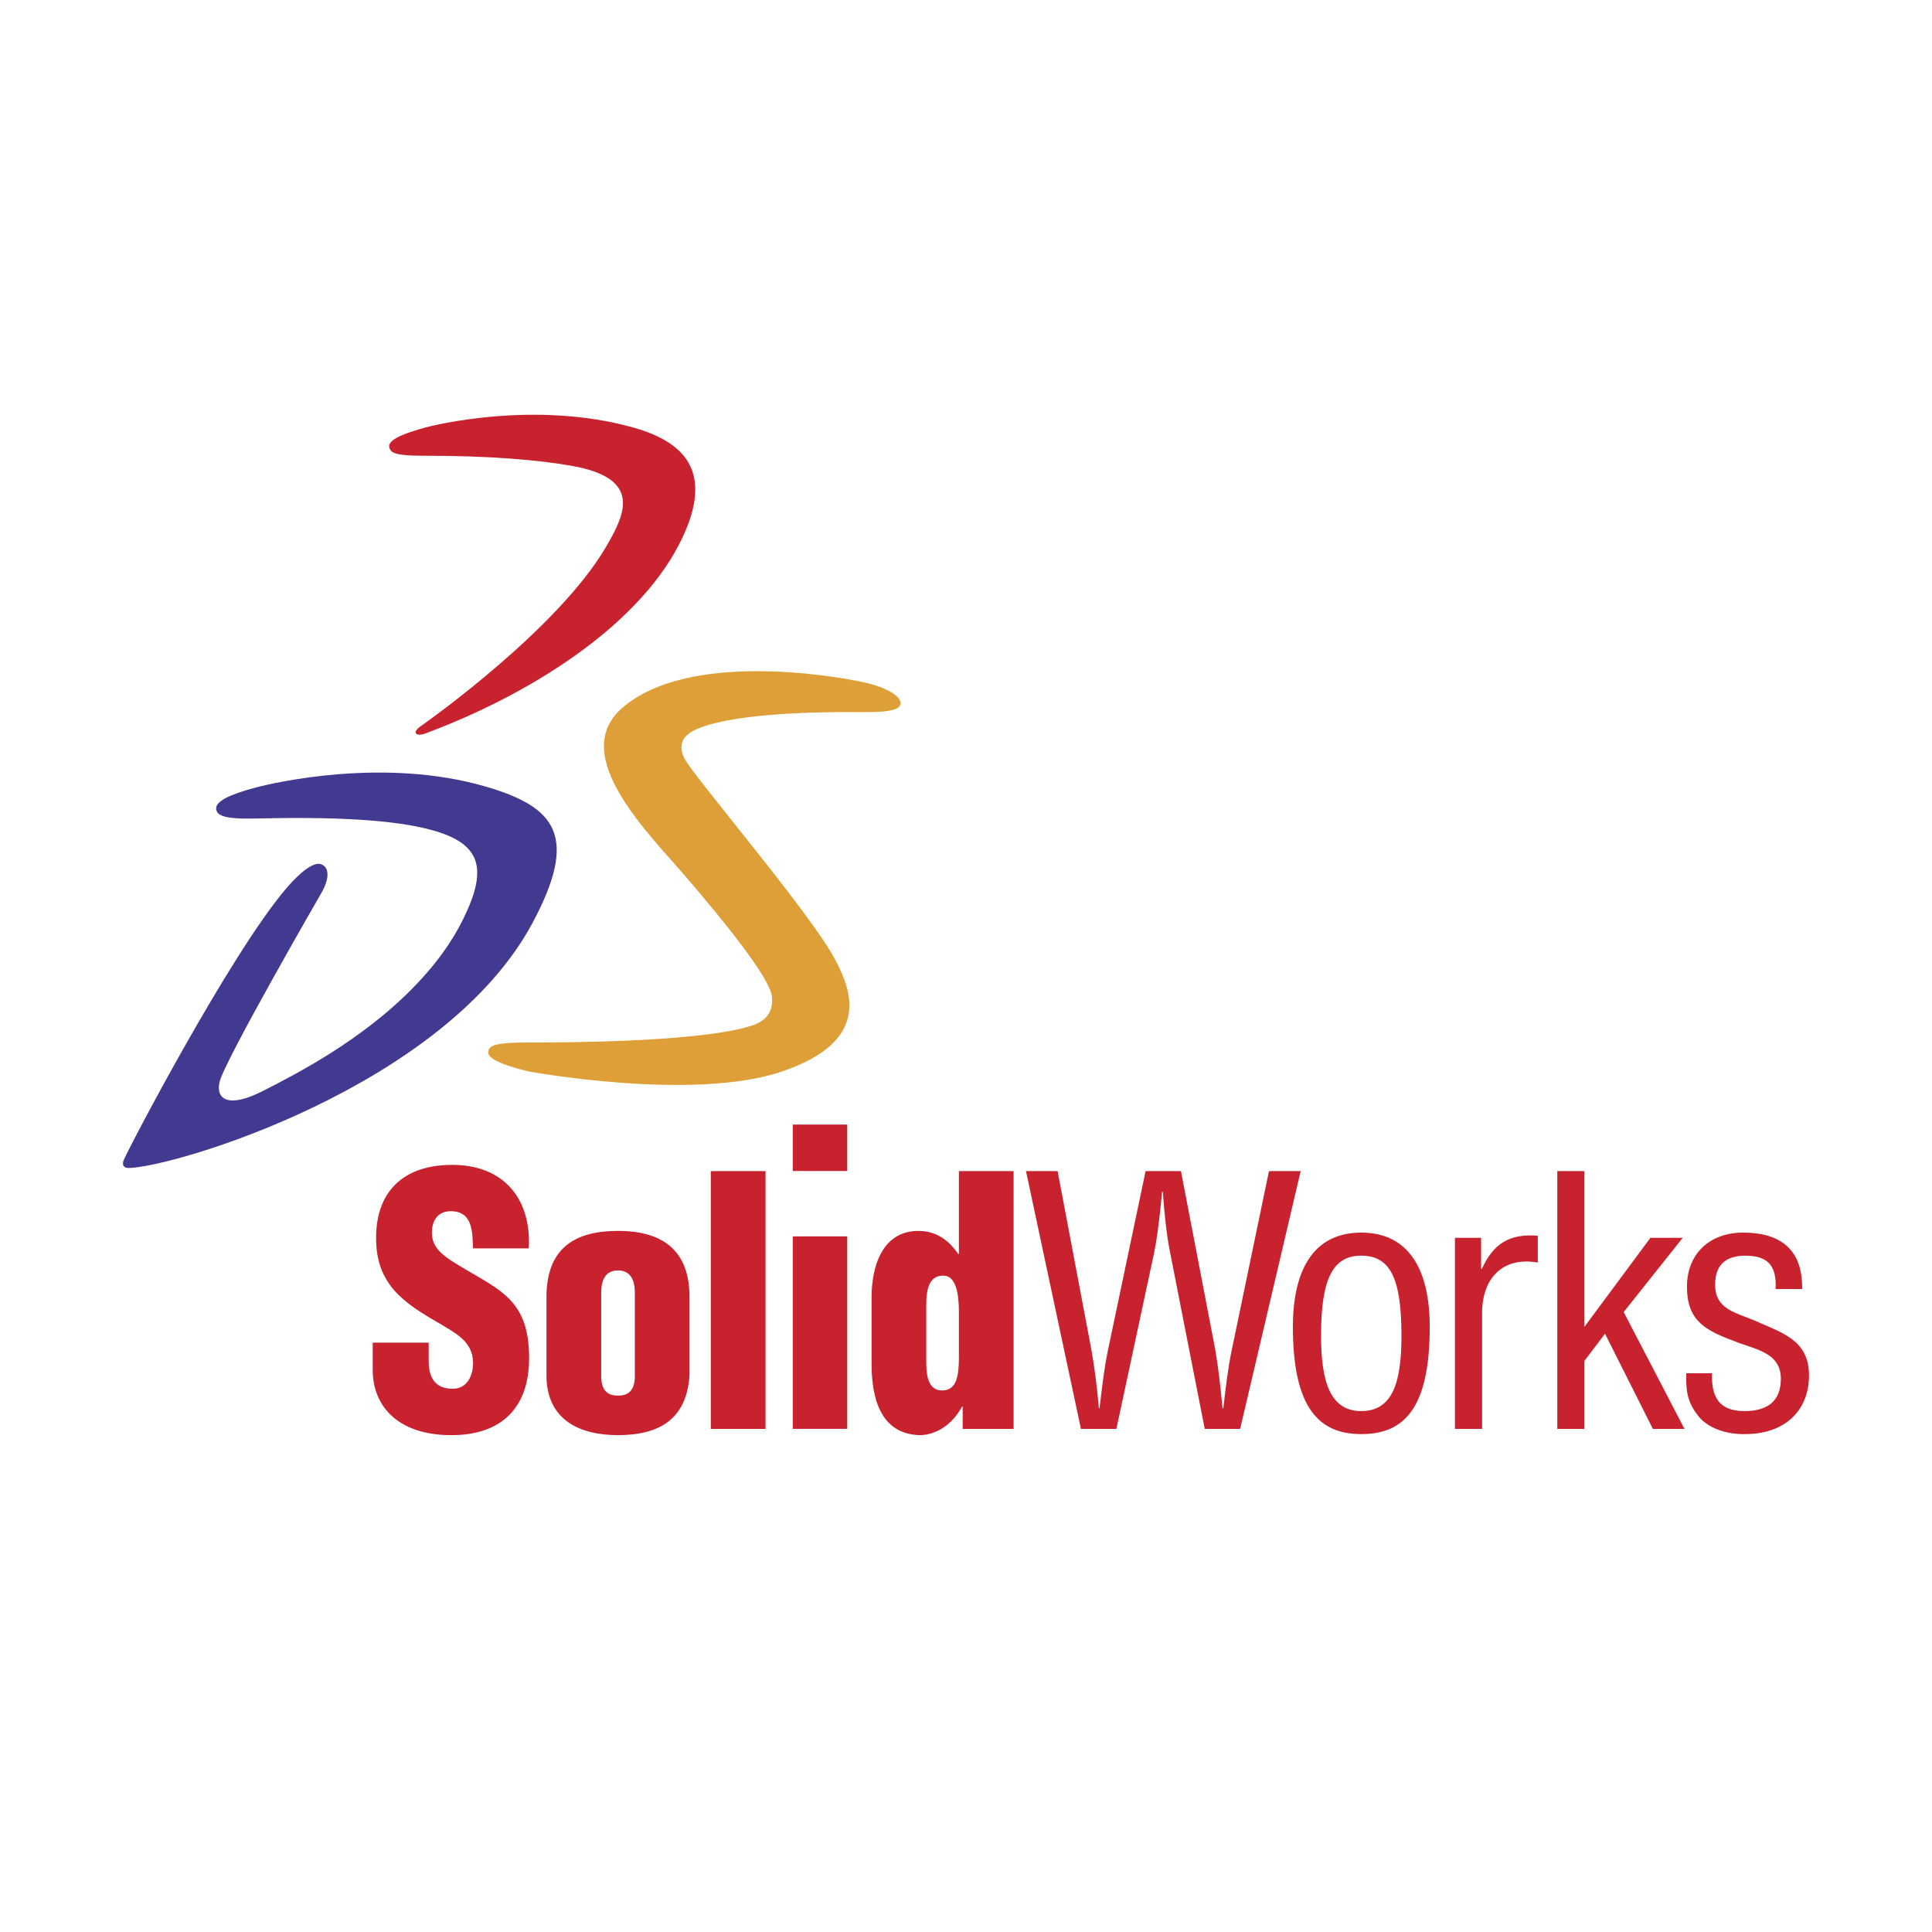 <?xml version="1.0" encoding="UTF-8"?> <svg xmlns="http://www.w3.org/2000/svg" width="2500" height="2500" viewBox="0 0 192.756 192.756"><g fill-rule="evenodd" clip-rule="evenodd"><path fill="#fff" fill-opacity="0" d="M0 0h192.756v192.756H0V0z"></path><path d="M42.771 133.955v1.823c0 1.475.487 2.78 2.402 2.78 1.408 0 2.024-1.271 2.024-2.577 0-2.159-1.782-2.979-3.357-3.945-1.859-1.062-3.433-2.057-4.56-3.357-1.106-1.312-1.758-2.886-1.758-5.154 0-4.832 2.917-7.305 7.583-7.305 5.255 0 7.929 3.5 7.65 8.332h-5.558c-.07-1.504 0-3.562-1.99-3.7-1.232-.104-1.949.588-2.091 1.714-.174 1.545.621 2.335 1.818 3.157 2.262 1.444 4.217 2.335 5.629 3.635 1.404 1.31 2.226 3.024 2.226 6.146 0 4.938-2.744 7.682-7.752 7.682-5.528 0-7.852-3.083-7.852-6.481v-2.748h5.586v-.002zM54.522 129.398c0-4.944 2.92-6.591 7.134-6.591 4.806 0 7.135 2.26 7.135 6.591v7.817c-.279 4.356-2.983 5.969-7.135 5.969-3.912 0-7.134-1.576-7.134-5.969v-7.817zm5.459 8.162c.099 1.099.549 1.681 1.675 1.681 1.133 0 1.575-.582 1.683-1.681v-8.58c0-1.229-.413-2.229-1.683-2.229-1.269 0-1.675 1-1.675 2.229v8.58zM70.917 116.842h5.459v25.718h-5.459v-25.718zM79.092 123.354h5.436v19.205h-5.436v-19.205zm0-11.154h5.436v4.633h-5.436V112.2zM96.046 142.562v-2.224h-.064c-1 1.856-2.645 2.847-4.254 2.847-3.98-.138-4.772-3.875-4.772-7.136v-6.65c0-3.021 1.065-6.591 4.669-6.591 1.444 0 2.842.618 3.971 2.299h.073v-8.265h5.458v25.72h-5.081zm-3.634-6.926c0 1.137 0 3.09 1.574 3.09 1.475 0 1.683-1.473 1.683-3.33v-4.527c0-1.646-.244-3.637-1.582-3.596-1.741 0-1.675 2.162-1.675 3.395v4.968zM111.383 142.562h-3.537l-5.482-25.72h3.154l3.354 17.735c.311 1.746.555 3.53.766 5.93h.062c.24-1.985.445-3.873.826-5.726l3.771-17.939h3.527l3.408 17.735c.297 1.714.502 3.427.744 5.93h.074c.234-1.985.441-3.873.824-5.726l3.732-17.939h3.162l-6.039 25.72h-3.531l-3.428-17.455c-.342-1.681-.545-3.395-.758-6.209h-.07c-.234 2.474-.445 4.352-.82 6.209l-3.739 17.455zM135.811 143.081c-4.111 0-6.82-2.471-6.82-10.699 0-5.771 2.123-9.404 6.82-9.404 4.703 0 6.834 3.634 6.834 9.404 0 8.261-2.647 10.699-6.834 10.699zm0-17.803c-2.77 0-4.01 2.189-4.01 7.962 0 4.491.857 7.546 4.01 7.546 3.223 0 4.012-3.055 4.012-7.546-.001-5.772-1.159-7.962-4.012-7.962zM147.771 126.611h.07c1.129-2.501 2.746-3.563 5.584-3.316v2.672c-3.496-.62-5.557 1.574-5.557 5.036v11.559h-2.709v-19.064h2.611v3.113h.001zM155.373 142.562v-25.72h2.703v15.54l6.586-8.885h3.225l-5.891 7.407 6.065 11.658h-3.153l-4.775-9.496-2.057 2.712v6.784h-2.703zM177.154 128.607c.107-2.267-.709-3.329-3.018-3.329-1.92 0-3.018.896-3.018 2.885 0 2.463 2.025 2.778 3.883 3.562 2.736 1.242 5.484 1.923 5.484 5.49 0 3.637-2.537 5.903-6.455 5.865-1.68.038-3.73-.545-4.732-1.988-1.129-1.507-1.064-2.777-1.064-4.083h2.58c-.1 2.334.686 3.776 3.217 3.776 2.207 0 3.645-.896 3.645-3.227 0-2.707-2.746-2.949-4.701-3.776-2.949-1.093-4.666-2.089-4.666-5.412 0-3.304 2.301-5.394 5.594-5.394 3.773 0 5.965 1.724 5.896 5.63h-2.645v.001z" fill="#c9222f"></path><path d="M48.571 78.51c-10.208-3.019-21.334-.395-23.032.055-2.57.681-4.075 1.368-3.97 2.172.08.595.736 1.005 3.894.926 7.527-.183 13.763.073 17.705 1.176 4.882 1.363 5.483 3.877 3.065 8.817-1.118 2.282-2.771 4.641-5.274 7.148-4.998 5.015-11.245 8.277-14.764 10.06-3.421 1.736-4.673.813-4.293-.899.468-2.097 10.175-18.896 10.175-18.896.73-1.275.859-2.473 0-2.831-.736-.313-2.07.721-3.456 2.324-5.666 6.58-16.116 26.601-16.31 27.257-.191.629.301.709.488.713 4.424-.034 31.584-8.067 40.347-24.485 4.618-8.645 2.282-11.506-4.575-13.537z" fill="#423a90"></path><path d="M62.1 70.613c-5.484 4.743 2.649 12.556 6.472 17.034 3.724 4.354 8.229 9.882 8.439 11.779.097.87-.077 1.859-1.12 2.506-1.703 1.062-8.735 2.091-23.284 2.078-3.158-.002-3.802.305-3.881.871-.045.296-.142.981 3.873 1.99.11.03 16.674 3.076 25.507 0 9.025-3.078 6.754-8.277 5.135-11.279-2.492-4.626-13.995-18.074-14.943-19.901-.887-1.712.406-2.462.406-2.462s1.924-2.314 17.26-2.181c3.16.023 3.816-.308 3.89-.876.062-.47-.839-1.492-3.845-2.136-2.836-.608-17.332-3.109-23.909 2.577z" fill="#df9f38"></path><path d="M42.318 42.685c-1.224.358-3.688 1.037-3.48 1.937.133.576.622.85 3.486.848 6.404-.008 11.383.408 14.792 1.02 6.934 1.252 5.3 4.751 3.329 8.101C55.665 62.742 42.75 71.914 42 72.433c-.985.678-.446 1.072.415.753 10.471-3.895 21.022-10.611 25.284-18.771 3.615-6.921 1.023-10.203-4.487-11.751-9.837-2.768-20.035-.232-20.894.021z" fill="#c9222f"></path></g></svg> 